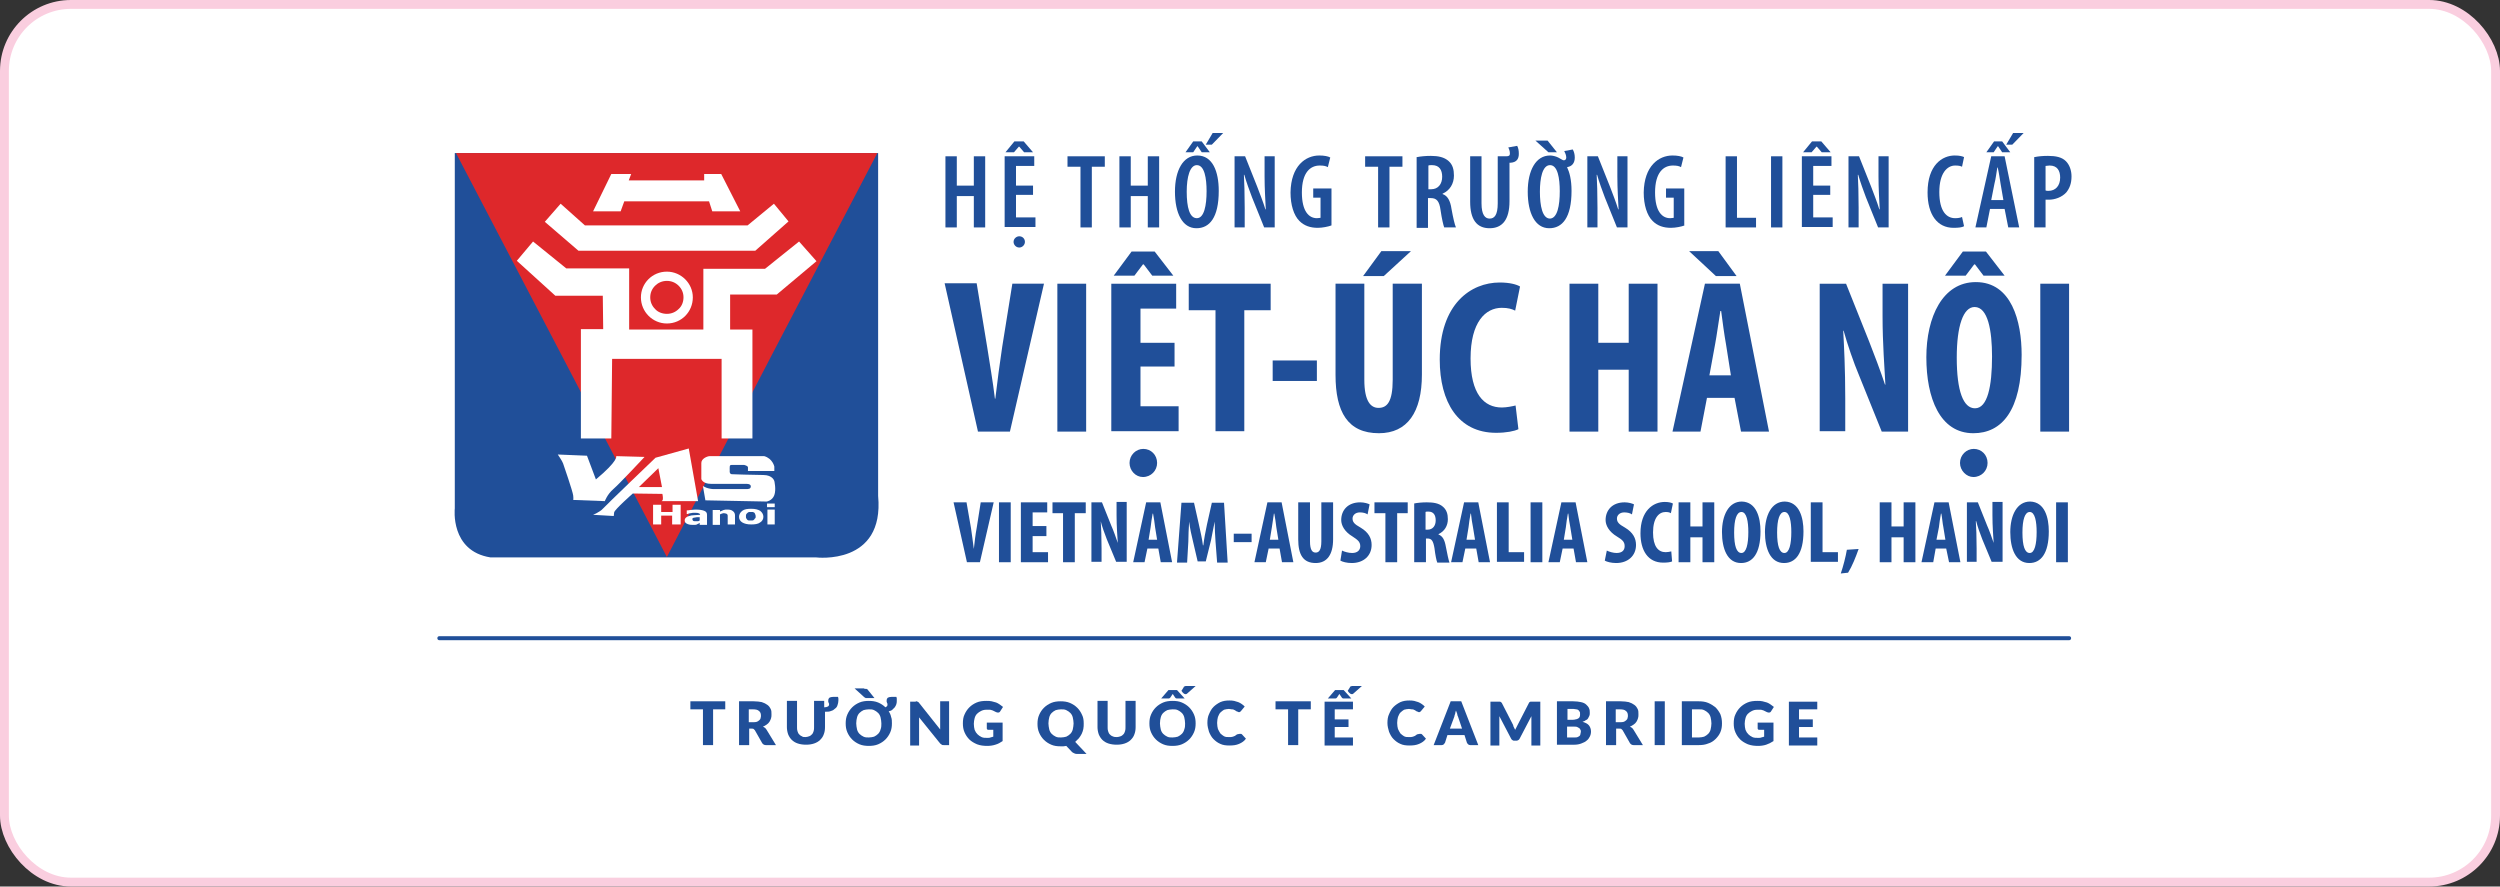 <svg width="282" height="100" viewBox="0 0 282 100" fill="none" xmlns="http://www.w3.org/2000/svg">
<rect x="0" y="0" width="282" height="100" fill="#333333" stroke="none"/>
<rect x="0.5" y="0.5" width="281" height="99" rx="7.5" fill="white" stroke="#FACEDF"/>
<g clip-path="url(#clip0_2853_3218)">
<path d="M110.305 48.64L106.554 31.956H110.168L111.357 39.165C111.632 40.978 111.998 43.018 112.226 44.968H112.272C112.501 42.973 112.775 40.978 113.05 39.119L114.193 32.001H117.761L113.919 48.685H110.305V48.64Z" fill="#204F99"/>
<path d="M122.518 32.002V48.685H119.27V32.002H122.518Z" fill="#204F99"/>
<path d="M132.489 41.341H128.647V45.829H132.947V48.64H125.354V32.002H132.672V34.812H128.647V38.666H132.489V41.341ZM130.248 28.375L132.352 31.095H129.974L129.013 29.825H128.922L127.961 31.095H125.628L127.641 28.375H130.248ZM127.412 52.222C127.412 51.315 128.144 50.635 128.967 50.635C129.836 50.635 130.522 51.315 130.522 52.222C130.522 53.083 129.836 53.808 128.922 53.808C128.098 53.808 127.412 53.083 127.412 52.222Z" fill="#204F99"/>
<path d="M137.063 34.994H134.09V32.002H143.33V34.994H140.357V48.64H137.109V34.994H137.063Z" fill="#204F99"/>
<path d="M148.544 40.661V42.973H143.558V40.661H148.544Z" fill="#204F99"/>
<path d="M153.896 32.001V42.837C153.896 45.285 154.627 46.01 155.497 46.01C156.457 46.01 157.097 45.33 157.097 42.837V32.001H160.391V42.248C160.391 46.509 158.744 48.867 155.542 48.867C152.02 48.867 150.648 46.464 150.648 42.293V32.001H153.896ZM159.156 28.329L156.091 31.14H153.758L155.817 28.329H159.156Z" fill="#204F99"/>
<path d="M171.277 48.413C170.82 48.64 169.905 48.821 168.761 48.821C164.462 48.821 162.403 45.331 162.403 40.57C162.403 34.268 165.925 31.866 169.173 31.866C170.316 31.866 171.094 32.092 171.46 32.319L170.911 35.039C170.545 34.858 170.133 34.722 169.402 34.722C167.572 34.722 165.88 36.309 165.88 40.434C165.88 44.424 167.389 45.965 169.402 45.965C169.95 45.965 170.591 45.829 170.957 45.739L171.277 48.413Z" fill="#204F99"/>
<path d="M180.288 32.002V38.666H183.718V32.002H186.966V48.685H183.718V41.703H180.288V48.685H177.04V32.002H180.288Z" fill="#204F99"/>
<path d="M192.546 44.877L191.814 48.685H188.658L192.317 32.001H196.251L199.544 48.685H196.388L195.656 44.877H192.546ZM193.827 28.329L195.885 31.14H193.552L190.534 28.329H193.827ZM195.245 42.338L194.696 38.847C194.513 37.85 194.284 36.172 194.147 35.084H194.056C193.873 36.172 193.644 37.895 193.461 38.847L192.821 42.338H195.245Z" fill="#204F99"/>
<path d="M205.262 48.64V32.002H208.235L210.842 38.53C211.345 39.799 212.169 41.976 212.626 43.381H212.672C212.58 41.613 212.352 38.711 212.352 35.674V32.002H215.233V48.685H212.26L209.699 42.338C209.104 40.933 208.372 38.802 207.961 37.306H207.915C208.006 38.983 208.144 41.568 208.144 44.922V48.64H205.262Z" fill="#204F99"/>
<path d="M228.041 40.026C228.041 46.328 225.799 48.867 222.597 48.867C218.801 48.867 217.292 44.877 217.292 40.298C217.292 35.764 219.121 31.82 222.872 31.82C226.897 31.82 228.041 36.218 228.041 40.026ZM224.015 28.375L226.119 31.095H223.741L222.78 29.825H222.689L221.728 31.095H219.396L221.408 28.375H224.015ZM220.722 40.343C220.722 44.106 221.454 46.056 222.78 46.056C224.198 46.056 224.702 43.562 224.702 40.207C224.702 37.306 224.244 34.631 222.735 34.631C221.454 34.631 220.722 36.762 220.722 40.343ZM221.088 52.222C221.088 51.315 221.82 50.635 222.643 50.635C223.512 50.635 224.198 51.315 224.198 52.222C224.198 53.083 223.512 53.808 222.597 53.808C221.82 53.808 221.088 53.083 221.088 52.222Z" fill="#204F99"/>
<path d="M233.392 32.002V48.685H230.145V32.002H233.392Z" fill="#204F99"/>
<path d="M109.07 63.419L107.561 56.664H109.024L109.528 59.566C109.619 60.291 109.756 61.107 109.848 61.923C109.939 61.107 110.031 60.291 110.168 59.566L110.625 56.664H112.089L110.534 63.419H109.07Z" fill="#204F99"/>
<path d="M114.01 56.664V63.419H112.684V56.664H114.01Z" fill="#204F99"/>
<path d="M118.035 60.473H116.48V62.286H118.218V63.419H115.154V56.664H118.127V57.798H116.48V59.339H118.035V60.473Z" fill="#204F99"/>
<path d="M119.911 57.888H118.721V56.664H122.472V57.888H121.237V63.419H119.911V57.888Z" fill="#204F99"/>
<path d="M123.112 63.42V56.664H124.302L125.354 59.294C125.582 59.793 125.903 60.7 126.086 61.243C126.04 60.518 125.948 59.385 125.948 58.115V56.619H127.092V63.374H125.903L124.851 60.836C124.622 60.246 124.302 59.385 124.164 58.795C124.21 59.475 124.256 60.518 124.256 61.878V63.374H123.112V63.42Z" fill="#204F99"/>
<path d="M129.425 61.878L129.104 63.419H127.824L129.287 56.664H130.888L132.215 63.419H130.934L130.66 61.878H129.425ZM130.522 60.881L130.294 59.475C130.248 59.067 130.156 58.387 130.065 57.934H130.019C129.928 58.387 129.836 59.067 129.791 59.475L129.562 60.881H130.522Z" fill="#204F99"/>
<path d="M137.109 61.062C137.063 60.427 137.018 59.566 137.018 58.84C136.88 59.566 136.697 60.382 136.606 60.926L136.011 63.329H135.096L134.548 60.971C134.41 60.427 134.227 59.611 134.136 58.84C134.09 59.566 134.044 60.427 134.044 61.107L133.907 63.465H132.764L133.267 56.71H134.685L135.234 59.158C135.417 60.019 135.6 60.745 135.691 61.515H135.737C135.828 60.745 135.965 60.019 136.148 59.158L136.697 56.71H138.07L138.481 63.465H137.292L137.109 61.062Z" fill="#204F99"/>
<path d="M141.18 60.201V61.153H139.167V60.201H141.18Z" fill="#204F99"/>
<path d="M143.101 61.878L142.781 63.419H141.5L142.964 56.664H144.565L145.891 63.419H144.61L144.336 61.878H143.101ZM144.199 60.881L143.97 59.475C143.924 59.067 143.833 58.387 143.741 57.934H143.696C143.65 58.387 143.513 59.067 143.467 59.475L143.238 60.881H144.199Z" fill="#204F99"/>
<path d="M147.767 56.664V61.062C147.767 62.059 148.041 62.331 148.407 62.331C148.773 62.331 149.047 62.059 149.047 61.062V56.664H150.374V60.835C150.374 62.558 149.688 63.51 148.407 63.51C146.989 63.51 146.44 62.558 146.44 60.835V56.664H147.767Z" fill="#204F99"/>
<path d="M151.38 62.105C151.654 62.241 152.112 62.377 152.523 62.377C153.118 62.377 153.438 62.059 153.438 61.606C153.438 61.107 153.118 60.881 152.569 60.518C151.654 59.974 151.289 59.248 151.289 58.659C151.289 57.571 152.02 56.664 153.438 56.664C153.896 56.664 154.307 56.8 154.49 56.891L154.262 58.024C154.079 57.888 153.758 57.798 153.393 57.798C152.844 57.798 152.569 58.16 152.569 58.478C152.569 58.886 152.752 59.112 153.484 59.52C154.399 60.065 154.719 60.745 154.719 61.47C154.719 62.694 153.804 63.51 152.478 63.51C151.929 63.51 151.426 63.374 151.197 63.238L151.38 62.105Z" fill="#204F99"/>
<path d="M156.228 57.888H155.039V56.664H158.79V57.888H157.601V63.419H156.274V57.888H156.228Z" fill="#204F99"/>
<path d="M159.476 56.8C159.888 56.71 160.436 56.664 160.94 56.664C161.671 56.664 162.312 56.755 162.769 57.163C163.181 57.526 163.318 57.979 163.318 58.569C163.318 59.294 162.952 59.929 162.266 60.246V60.291C162.724 60.473 162.952 60.881 163.089 61.651C163.227 62.377 163.41 63.238 163.501 63.465H162.129C162.037 63.283 161.9 62.603 161.809 61.833C161.671 61.017 161.489 60.745 161.031 60.745H160.848V63.419H159.522V56.8H159.476ZM160.802 59.747H161.031C161.626 59.747 161.946 59.294 161.946 58.705C161.946 58.115 161.717 57.707 161.123 57.707C160.985 57.707 160.848 57.707 160.802 57.752V59.747Z" fill="#204F99"/>
<path d="M165.285 61.878L164.965 63.419H163.684L165.148 56.664H166.749L168.075 63.419H166.794L166.52 61.878H165.285ZM166.383 60.881L166.154 59.475C166.063 59.067 165.971 58.387 165.925 57.934H165.88C165.788 58.387 165.697 59.067 165.651 59.475L165.422 60.881H166.383Z" fill="#204F99"/>
<path d="M168.853 56.664H170.179V62.286H171.917V63.374H168.853V56.664Z" fill="#204F99"/>
<path d="M173.976 56.664V63.419H172.649V56.664H173.976Z" fill="#204F99"/>
<path d="M176.263 61.878L175.942 63.419H174.662L176.125 56.664H177.726L179.053 63.419H177.772L177.498 61.878H176.263ZM177.36 60.881L177.132 59.475C177.04 59.067 176.949 58.387 176.903 57.934H176.857C176.766 58.387 176.674 59.067 176.629 59.475L176.4 60.881H177.36Z" fill="#204F99"/>
<path d="M181.248 62.105C181.523 62.241 181.98 62.377 182.346 62.377C182.986 62.377 183.261 62.059 183.261 61.606C183.261 61.107 182.986 60.881 182.392 60.518C181.477 59.974 181.111 59.248 181.111 58.659C181.111 57.571 181.843 56.664 183.261 56.664C183.718 56.664 184.13 56.8 184.313 56.891L184.084 58.024C183.901 57.888 183.581 57.798 183.215 57.798C182.666 57.798 182.392 58.16 182.392 58.478C182.392 58.886 182.575 59.112 183.307 59.52C184.221 60.065 184.542 60.745 184.542 61.47C184.542 62.694 183.627 63.51 182.3 63.51C181.752 63.51 181.248 63.374 181.02 63.238L181.248 62.105Z" fill="#204F99"/>
<path d="M188.613 63.329C188.43 63.42 188.064 63.465 187.606 63.465C185.868 63.465 185.045 62.06 185.045 60.155C185.045 57.617 186.463 56.619 187.789 56.619C188.247 56.619 188.567 56.71 188.704 56.8L188.475 57.889C188.338 57.798 188.155 57.753 187.881 57.753C187.149 57.753 186.463 58.387 186.463 60.065C186.463 61.651 187.057 62.286 187.881 62.286C188.109 62.286 188.338 62.241 188.521 62.196L188.613 63.329Z" fill="#204F99"/>
<path d="M190.671 56.664V59.385H192.043V56.664H193.369V63.419H192.043V60.609H190.671V63.419H189.344V56.664H190.671Z" fill="#204F99"/>
<path d="M198.584 59.929C198.584 62.468 197.669 63.51 196.388 63.51C194.833 63.51 194.239 61.878 194.239 60.019C194.239 58.16 194.971 56.574 196.48 56.574C198.127 56.619 198.584 58.387 198.584 59.929ZM195.611 60.065C195.611 61.606 195.885 62.377 196.434 62.377C196.983 62.377 197.212 61.379 197.212 60.019C197.212 58.841 197.029 57.752 196.434 57.752C195.885 57.752 195.611 58.614 195.611 60.065Z" fill="#204F99"/>
<path d="M203.432 59.929C203.432 62.468 202.518 63.51 201.237 63.51C199.682 63.51 199.087 61.878 199.087 60.019C199.087 58.16 199.819 56.574 201.328 56.574C202.975 56.619 203.432 58.387 203.432 59.929ZM200.459 60.065C200.459 61.606 200.734 62.377 201.283 62.377C201.831 62.377 202.06 61.379 202.06 60.019C202.06 58.841 201.877 57.752 201.283 57.752C200.734 57.752 200.459 58.614 200.459 60.065Z" fill="#204F99"/>
<path d="M204.256 56.664H205.582V62.286H207.32V63.374H204.256V56.664Z" fill="#204F99"/>
<path d="M207.641 64.689C207.915 63.873 208.189 62.83 208.327 62.014L209.653 61.924C209.333 62.83 208.921 63.873 208.464 64.599L207.641 64.689Z" fill="#204F99"/>
<path d="M213.358 56.664V59.385H214.73V56.664H216.057V63.419H214.73V60.609H213.358V63.419H212.032V56.664H213.358Z" fill="#204F99"/>
<path d="M218.344 61.878L218.069 63.419H216.743L218.206 56.664H219.807L221.134 63.419H219.853L219.533 61.878H218.344ZM219.441 60.881L219.213 59.475C219.121 59.067 219.076 58.387 218.984 57.934H218.938C218.847 58.387 218.755 59.067 218.71 59.475L218.435 60.881H219.441Z" fill="#204F99"/>
<path d="M221.866 63.42V56.664H223.101L224.153 59.294C224.381 59.793 224.702 60.7 224.885 61.243C224.839 60.518 224.747 59.385 224.747 58.115V56.619H225.891V63.374H224.656L223.604 60.836C223.375 60.246 223.055 59.385 222.918 58.795H222.872C222.918 59.475 222.963 60.518 222.963 61.878V63.374H221.866V63.42Z" fill="#204F99"/>
<path d="M231.105 59.929C231.105 62.468 230.191 63.51 228.91 63.51C227.355 63.51 226.76 61.878 226.76 60.019C226.76 58.16 227.492 56.574 229.001 56.574C230.648 56.619 231.105 58.387 231.105 59.929ZM228.132 60.065C228.132 61.606 228.407 62.377 228.956 62.377C229.504 62.377 229.733 61.379 229.733 60.019C229.733 58.841 229.55 57.752 228.956 57.752C228.407 57.752 228.132 58.614 228.132 60.065Z" fill="#204F99"/>
<path d="M233.255 56.664V63.419H231.929V56.664H233.255Z" fill="#204F99"/>
<path d="M100.654 15.635H75.222H49.745H49.608V58.569C49.608 58.569 49.013 63.692 53.907 64.463H93.29C93.29 64.463 101.569 65.46 100.791 57.027V15.635H100.654Z" fill="white"/>
<path d="M51.3 17.267V57.345C51.3 57.345 50.751 62.15 55.325 62.876H92.055C92.055 62.876 99.785 63.828 99.053 55.939V17.267H51.3Z" fill="#204F99"/>
<path d="M75.222 17.267H98.962L87.069 40.026L75.222 62.83L63.33 40.026L51.437 17.267H75.222Z" fill="#DE282B"/>
<path d="M68.956 19.625H71.197L70.923 20.35H79.43V19.625H81.352L83.501 23.841H80.345L79.979 22.707H70.42L70.008 23.841H66.898L68.956 19.625Z" fill="white"/>
<path d="M63.239 22.979L65.983 25.427H84.325L87.298 22.979L88.945 24.974L85.194 28.284H65.251L61.455 25.019L63.239 22.979Z" fill="white"/>
<path d="M60.128 27.241L63.879 30.279H70.969V37.17H79.339V30.324H86.291L90.134 27.241L92.1 29.462L87.618 33.225H82.358V37.17H84.874V49.456H81.397V40.479H69.047L68.956 49.456H65.525V37.124H68.041L67.995 33.361H62.644L58.298 29.417L60.128 27.241Z" fill="white"/>
<path d="M62.918 51.269C62.918 51.269 63.421 51.995 63.513 52.267C63.604 52.539 64.611 55.44 64.656 55.894C64.702 56.302 64.656 56.392 64.656 56.392L68.224 56.528C68.224 56.528 68.499 55.758 69.185 55.168C69.871 54.579 72.707 51.541 72.707 51.541L69.505 51.451C69.505 51.451 69.825 51.904 67.218 54.08L66.212 51.405L62.918 51.269Z" fill="white"/>
<path d="M74.628 56.529H78.744L77.692 50.589L73.942 51.632C73.942 51.632 68.361 56.982 67.995 57.39C67.675 57.753 66.898 58.07 66.898 58.07L69.23 58.206C69.23 58.206 69.23 58.206 69.276 57.798C69.322 57.48 71.38 55.667 71.38 55.667L74.719 55.712C74.719 55.712 74.811 56.166 74.765 56.347C74.765 56.438 74.628 56.529 74.628 56.529ZM72.066 54.942L74.262 52.811L74.673 54.942H72.066Z" fill="white"/>
<path d="M79.293 54.851L79.568 56.438L86.474 56.574C86.474 56.574 87.115 56.483 87.344 55.848C87.572 55.214 87.344 54.262 87.344 54.262C87.344 54.262 87.16 53.581 86.109 53.581C85.102 53.581 82.541 53.491 82.541 53.491C82.541 53.491 82.266 53.491 82.312 53.083C82.312 52.675 82.266 52.448 82.495 52.448C82.724 52.448 83.959 52.448 83.959 52.448C83.959 52.448 84.37 52.539 84.37 52.72C84.37 52.901 84.37 53.128 84.37 53.128H87.344V52.629C87.344 52.629 87.16 51.723 86.2 51.451H83.638C83.638 51.451 80.345 51.451 80.071 51.451C79.796 51.451 79.11 51.723 79.11 52.221C79.11 52.72 79.11 54.035 79.11 54.035C79.11 54.035 79.248 54.579 80.208 54.579C81.168 54.579 84.096 54.579 84.096 54.579C84.096 54.579 84.691 54.534 84.691 54.851C84.691 55.168 84.416 55.168 84.142 55.168C83.867 55.168 80.711 55.168 80.437 55.168C80.162 55.168 79.659 55.032 79.522 54.942C79.339 54.851 79.248 54.806 79.248 54.806L79.293 54.851Z" fill="white"/>
<path d="M75.222 31.684C75.726 31.684 76.183 31.866 76.549 32.228C76.915 32.591 77.098 33.044 77.098 33.543C77.098 34.042 76.915 34.54 76.549 34.858C76.183 35.22 75.726 35.402 75.222 35.402C74.719 35.402 74.216 35.22 73.896 34.858C73.53 34.495 73.347 34.042 73.347 33.543C73.347 33.044 73.53 32.591 73.896 32.228C74.216 31.911 74.674 31.684 75.222 31.684ZM75.222 30.641C73.576 30.641 72.295 31.956 72.295 33.543C72.295 35.175 73.621 36.49 75.222 36.49C76.869 36.49 78.15 35.175 78.15 33.543C78.15 31.956 76.823 30.641 75.222 30.641Z" fill="white"/>
<path d="M76.732 59.158H75.817V58.161H74.582V59.158H73.667V56.937H74.582V57.753H75.863V56.937H76.778V59.158H76.732Z" fill="white"/>
<path d="M78.927 58.977C78.882 59.022 78.836 59.022 78.79 59.067C78.744 59.067 78.699 59.113 78.607 59.158C78.516 59.203 78.47 59.203 78.379 59.203C78.287 59.203 78.195 59.203 78.058 59.203C77.83 59.203 77.647 59.158 77.464 59.067C77.281 58.977 77.235 58.841 77.235 58.705C77.235 58.569 77.281 58.478 77.372 58.387C77.464 58.297 77.555 58.251 77.738 58.206C77.875 58.16 78.058 58.115 78.287 58.115C78.516 58.115 78.744 58.07 78.973 58.07C78.973 57.979 78.927 57.934 78.79 57.889C78.699 57.843 78.516 57.843 78.287 57.843C78.195 57.843 78.058 57.843 77.921 57.889C77.784 57.889 77.647 57.934 77.555 57.979H77.464V57.571C77.555 57.571 77.692 57.571 77.875 57.526C78.058 57.526 78.241 57.48 78.424 57.48C78.882 57.48 79.202 57.526 79.43 57.617C79.659 57.707 79.751 57.843 79.751 58.07V59.203H78.927V58.977ZM78.927 58.705V58.342C78.79 58.342 78.653 58.342 78.607 58.342C78.516 58.342 78.424 58.387 78.333 58.387C78.241 58.387 78.195 58.432 78.15 58.432C78.104 58.478 78.104 58.523 78.104 58.569C78.104 58.659 78.15 58.705 78.195 58.75C78.241 58.795 78.379 58.795 78.516 58.795C78.607 58.795 78.653 58.795 78.744 58.795C78.79 58.795 78.836 58.75 78.927 58.705Z" fill="white"/>
<path d="M82.907 59.158H82.084V58.342C82.084 58.297 82.084 58.206 82.084 58.16C82.084 58.07 82.038 58.025 82.038 58.025C81.992 57.979 81.946 57.934 81.9 57.934C81.855 57.934 81.763 57.889 81.672 57.889C81.58 57.889 81.535 57.889 81.443 57.934C81.397 57.934 81.306 57.979 81.214 58.025V59.203H80.391V57.526H81.214V57.707C81.352 57.662 81.489 57.571 81.626 57.526C81.763 57.48 81.9 57.48 82.038 57.48C82.312 57.48 82.541 57.526 82.678 57.662C82.815 57.752 82.907 57.934 82.907 58.115V59.158Z" fill="white"/>
<path d="M86.109 58.297C86.109 58.569 85.971 58.795 85.743 58.931C85.514 59.113 85.148 59.158 84.736 59.158C84.279 59.158 83.959 59.067 83.73 58.931C83.501 58.795 83.364 58.569 83.364 58.297C83.364 58.025 83.501 57.798 83.73 57.617C83.959 57.435 84.325 57.39 84.736 57.39C85.194 57.39 85.514 57.481 85.743 57.617C85.971 57.798 86.109 58.025 86.109 58.297ZM85.24 58.297C85.24 58.206 85.24 58.115 85.194 58.025C85.148 57.934 85.148 57.889 85.102 57.843C85.056 57.798 85.011 57.798 84.919 57.753C84.874 57.753 84.782 57.753 84.691 57.753C84.599 57.753 84.553 57.753 84.508 57.753C84.462 57.753 84.37 57.798 84.325 57.843C84.279 57.889 84.233 57.934 84.188 57.979C84.142 58.07 84.142 58.115 84.142 58.251C84.142 58.342 84.142 58.433 84.188 58.478C84.233 58.523 84.233 58.569 84.279 58.614C84.325 58.659 84.37 58.705 84.462 58.705C84.508 58.705 84.599 58.705 84.691 58.705C84.736 58.705 84.828 58.705 84.874 58.705C84.965 58.705 85.011 58.659 85.056 58.614C85.102 58.569 85.148 58.523 85.148 58.478C85.194 58.478 85.24 58.433 85.24 58.297Z" fill="white"/>
<path d="M87.389 57.209H86.52V56.8H87.389V57.209ZM87.389 59.158H86.566V57.481H87.389V59.158Z" fill="white"/>
<path d="M81.809 79.106V80.013H80.437V84.048H79.293V80.013H77.875V79.106H81.809Z" fill="#204F99"/>
<path d="M84.508 82.234V84.048H83.364V79.106H85.011C85.377 79.106 85.697 79.151 85.926 79.197C86.2 79.288 86.383 79.378 86.566 79.514C86.749 79.65 86.841 79.786 86.932 79.968C87.023 80.149 87.023 80.33 87.023 80.557C87.023 80.738 87.023 80.874 86.978 81.01C86.932 81.146 86.886 81.282 86.795 81.418C86.703 81.554 86.612 81.645 86.475 81.736C86.337 81.826 86.2 81.917 86.063 81.962C86.154 82.008 86.2 82.053 86.292 82.098C86.337 82.144 86.429 82.234 86.475 82.325L87.527 84.048H86.383C86.2 84.048 86.063 83.957 85.972 83.821L85.148 82.371C85.102 82.325 85.057 82.28 85.011 82.234C84.965 82.189 84.874 82.189 84.782 82.189H84.508V82.234ZM84.508 81.464H84.965C85.102 81.464 85.24 81.464 85.377 81.418C85.468 81.373 85.56 81.328 85.651 81.237C85.743 81.146 85.788 81.101 85.788 81.01C85.834 80.92 85.834 80.829 85.834 80.693C85.834 80.466 85.743 80.285 85.606 80.194C85.468 80.058 85.24 80.013 84.919 80.013H84.462V81.464H84.508Z" fill="#204F99"/>
<path d="M90.866 83.141C91.003 83.141 91.14 83.096 91.277 83.05C91.415 83.005 91.506 82.914 91.597 82.824C91.689 82.733 91.735 82.597 91.781 82.461C91.826 82.325 91.826 82.189 91.826 82.008V79.061H92.97V79.786C93.153 79.786 93.29 79.741 93.381 79.695C93.473 79.65 93.519 79.559 93.519 79.469C93.519 79.424 93.519 79.378 93.519 79.378C93.519 79.333 93.473 79.333 93.473 79.287C93.473 79.242 93.427 79.197 93.427 79.151C93.427 79.106 93.427 79.061 93.427 79.016C93.427 78.879 93.473 78.789 93.564 78.698C93.656 78.653 93.793 78.607 93.976 78.607H94.525C94.525 78.653 94.571 78.698 94.571 78.789C94.571 78.879 94.571 78.925 94.571 79.016C94.571 79.197 94.525 79.378 94.479 79.514C94.433 79.695 94.342 79.832 94.205 79.922C94.067 80.058 93.93 80.149 93.747 80.194C93.564 80.285 93.336 80.285 93.061 80.285V82.008C93.061 82.325 93.015 82.597 92.924 82.824C92.832 83.096 92.695 83.277 92.512 83.459C92.329 83.64 92.101 83.776 91.826 83.867C91.552 83.957 91.277 84.002 90.911 84.002C90.591 84.002 90.271 83.957 89.997 83.867C89.722 83.776 89.493 83.64 89.311 83.459C89.127 83.277 88.99 83.05 88.899 82.824C88.807 82.552 88.762 82.28 88.762 82.008V79.061H89.905V82.008C89.905 82.189 89.905 82.325 89.951 82.461C89.997 82.597 90.042 82.733 90.134 82.824C90.225 82.914 90.317 83.005 90.454 83.05C90.546 83.141 90.683 83.141 90.866 83.141Z" fill="#204F99"/>
<path d="M100.608 81.6C100.608 81.962 100.563 82.28 100.425 82.597C100.288 82.914 100.105 83.186 99.876 83.413C99.648 83.64 99.373 83.821 99.053 83.957C98.733 84.093 98.367 84.138 98.001 84.138C97.635 84.138 97.269 84.093 96.949 83.957C96.629 83.821 96.355 83.64 96.126 83.413C95.897 83.186 95.714 82.914 95.577 82.597C95.44 82.28 95.394 81.962 95.394 81.6C95.394 81.237 95.44 80.919 95.577 80.602C95.714 80.285 95.897 80.013 96.126 79.786C96.355 79.559 96.629 79.378 96.949 79.242C97.269 79.106 97.635 79.061 98.001 79.061C98.367 79.061 98.733 79.106 99.053 79.242C99.373 79.378 99.648 79.559 99.876 79.786C99.968 79.741 100.014 79.695 100.059 79.65C100.105 79.605 100.105 79.559 100.105 79.469C100.105 79.423 100.105 79.378 100.105 79.378C100.105 79.333 100.059 79.333 100.059 79.287C100.059 79.242 100.014 79.197 100.014 79.151C100.014 79.106 100.014 79.061 100.014 79.015C100.014 78.879 100.059 78.789 100.151 78.698C100.242 78.653 100.38 78.607 100.563 78.607H101.111C101.111 78.653 101.157 78.698 101.157 78.789C101.157 78.879 101.157 78.925 101.157 79.015C101.157 79.151 101.157 79.287 101.111 79.423C101.066 79.559 101.02 79.65 100.928 79.786C100.837 79.877 100.746 79.968 100.654 80.058C100.563 80.149 100.425 80.194 100.242 80.24C100.38 80.421 100.471 80.647 100.517 80.874C100.608 81.101 100.608 81.328 100.608 81.6ZM97.498 77.701C97.544 77.701 97.59 77.701 97.635 77.701C97.681 77.701 97.727 77.701 97.727 77.701C97.772 77.701 97.772 77.746 97.818 77.746C97.864 77.746 97.864 77.791 97.91 77.837L98.641 78.743H97.864C97.818 78.743 97.772 78.743 97.772 78.743C97.727 78.743 97.727 78.743 97.681 78.743C97.635 78.743 97.635 78.743 97.59 78.698C97.544 78.698 97.544 78.653 97.498 78.653L96.4 77.655H97.498V77.701ZM99.419 81.6C99.419 81.373 99.373 81.146 99.328 80.919C99.282 80.738 99.19 80.557 99.053 80.421C98.916 80.285 98.779 80.194 98.596 80.103C98.413 80.013 98.23 80.013 98.001 80.013C97.772 80.013 97.59 80.058 97.406 80.103C97.224 80.194 97.086 80.285 96.949 80.421C96.812 80.557 96.72 80.738 96.675 80.919C96.629 81.101 96.583 81.328 96.583 81.6C96.583 81.826 96.629 82.053 96.675 82.28C96.72 82.461 96.812 82.642 96.949 82.778C97.086 82.914 97.224 83.005 97.406 83.096C97.59 83.186 97.772 83.186 98.001 83.186C98.23 83.186 98.413 83.141 98.596 83.096C98.779 83.005 98.916 82.914 99.053 82.778C99.19 82.642 99.282 82.461 99.328 82.28C99.419 82.053 99.419 81.826 99.419 81.6Z" fill="#204F99"/>
<path d="M103.398 79.106C103.444 79.106 103.444 79.106 103.49 79.151C103.536 79.151 103.536 79.197 103.581 79.197C103.627 79.197 103.627 79.242 103.673 79.288L106.051 82.28C106.051 82.189 106.051 82.098 106.051 82.008C106.051 81.917 106.051 81.826 106.051 81.736V79.106H107.058V84.048H106.463C106.372 84.048 106.28 84.048 106.234 84.003C106.189 83.957 106.097 83.912 106.051 83.867L103.673 80.92C103.673 81.01 103.673 81.101 103.673 81.192C103.673 81.282 103.673 81.373 103.673 81.418V84.093H102.667V79.151H103.261C103.307 79.106 103.353 79.106 103.398 79.106Z" fill="#204F99"/>
<path d="M112.272 84.002C111.998 84.093 111.677 84.138 111.357 84.138C110.946 84.138 110.58 84.093 110.214 83.957C109.894 83.821 109.573 83.64 109.345 83.413C109.116 83.186 108.933 82.914 108.796 82.597C108.659 82.28 108.613 81.962 108.613 81.6C108.613 81.237 108.659 80.874 108.796 80.602C108.933 80.285 109.116 80.013 109.345 79.786C109.573 79.559 109.848 79.378 110.168 79.242C110.488 79.106 110.854 79.061 111.266 79.061C111.494 79.061 111.677 79.061 111.86 79.106C112.043 79.151 112.226 79.197 112.363 79.242C112.501 79.287 112.638 79.378 112.775 79.469C112.912 79.559 113.004 79.65 113.141 79.741L112.821 80.24C112.775 80.33 112.684 80.376 112.638 80.376C112.546 80.376 112.455 80.376 112.363 80.33C112.272 80.285 112.181 80.24 112.089 80.194C111.998 80.149 111.906 80.103 111.86 80.103C111.769 80.058 111.677 80.058 111.586 80.058C111.494 80.058 111.403 80.058 111.266 80.058C111.037 80.058 110.854 80.103 110.671 80.194C110.488 80.285 110.351 80.376 110.214 80.512C110.076 80.648 109.985 80.829 109.939 81.01C109.894 81.192 109.848 81.418 109.848 81.645C109.848 81.917 109.894 82.144 109.939 82.325C110.031 82.552 110.122 82.688 110.259 82.824C110.397 82.96 110.534 83.05 110.717 83.141C110.9 83.232 111.129 83.232 111.357 83.232C111.494 83.232 111.632 83.232 111.723 83.186C111.815 83.141 111.952 83.141 112.043 83.096V82.325H111.54C111.449 82.325 111.403 82.325 111.357 82.28C111.311 82.234 111.311 82.189 111.311 82.144V81.509H113.095V83.594C112.821 83.776 112.592 83.912 112.272 84.002Z" fill="#204F99"/>
<path d="M122.243 81.6C122.243 81.826 122.243 82.008 122.198 82.234C122.152 82.416 122.106 82.597 122.015 82.778C121.923 82.96 121.832 83.096 121.695 83.277C121.557 83.413 121.42 83.549 121.283 83.685L122.564 85.045H121.603C121.466 85.045 121.329 85.045 121.237 85C121.146 84.955 121.008 84.909 120.917 84.819L120.277 84.139C120.185 84.139 120.094 84.184 119.956 84.184C119.865 84.184 119.728 84.184 119.636 84.184C119.225 84.184 118.904 84.139 118.584 84.003C118.264 83.867 117.99 83.685 117.761 83.459C117.532 83.232 117.349 82.96 117.212 82.642C117.075 82.325 117.029 82.008 117.029 81.645C117.029 81.282 117.075 80.965 117.212 80.648C117.349 80.33 117.532 80.058 117.761 79.832C117.99 79.605 118.264 79.424 118.584 79.288C118.904 79.151 119.27 79.106 119.636 79.106C120.002 79.106 120.368 79.151 120.688 79.288C121.008 79.424 121.283 79.605 121.512 79.832C121.74 80.058 121.923 80.33 122.06 80.648C122.198 80.92 122.243 81.237 122.243 81.6ZM121.1 81.6C121.1 81.373 121.054 81.146 121.008 80.92C120.963 80.738 120.871 80.557 120.734 80.421C120.597 80.285 120.46 80.194 120.277 80.104C120.094 80.013 119.911 80.013 119.682 80.013C119.453 80.013 119.27 80.058 119.087 80.104C118.904 80.194 118.767 80.285 118.63 80.421C118.493 80.557 118.401 80.738 118.356 80.92C118.31 81.101 118.264 81.328 118.264 81.6C118.264 81.826 118.31 82.053 118.356 82.28C118.401 82.461 118.493 82.642 118.63 82.778C118.767 82.915 118.904 83.005 119.087 83.096C119.27 83.186 119.453 83.186 119.682 83.186C119.911 83.186 120.094 83.141 120.277 83.096C120.46 83.005 120.597 82.915 120.734 82.778C120.871 82.642 120.963 82.461 121.008 82.28C121.054 82.053 121.1 81.826 121.1 81.6Z" fill="#204F99"/>
<path d="M125.994 83.141C126.131 83.141 126.269 83.096 126.406 83.05C126.543 83.005 126.634 82.914 126.726 82.824C126.817 82.733 126.863 82.597 126.909 82.461C126.955 82.325 126.955 82.189 126.955 82.008V79.061H128.098V82.008C128.098 82.325 128.052 82.597 127.961 82.824C127.869 83.096 127.732 83.277 127.549 83.459C127.366 83.64 127.138 83.776 126.863 83.867C126.589 83.957 126.314 84.002 125.948 84.002C125.628 84.002 125.308 83.957 125.034 83.867C124.759 83.776 124.53 83.64 124.347 83.459C124.165 83.277 124.027 83.05 123.936 82.824C123.844 82.552 123.799 82.28 123.799 82.008V79.061H124.942V82.008C124.942 82.189 124.942 82.325 124.988 82.461C125.034 82.597 125.079 82.733 125.171 82.824C125.262 82.914 125.354 83.005 125.491 83.05C125.674 83.141 125.811 83.141 125.994 83.141Z" fill="#204F99"/>
<path d="M134.868 81.6C134.868 81.962 134.822 82.28 134.685 82.597C134.548 82.914 134.365 83.186 134.136 83.413C133.907 83.64 133.633 83.821 133.313 83.957C132.992 84.093 132.626 84.138 132.261 84.138C131.849 84.138 131.529 84.093 131.208 83.957C130.888 83.821 130.614 83.64 130.385 83.413C130.156 83.186 129.973 82.914 129.836 82.597C129.699 82.28 129.653 81.962 129.653 81.6C129.653 81.237 129.699 80.92 129.836 80.602C129.973 80.285 130.156 80.013 130.385 79.786C130.614 79.559 130.888 79.378 131.208 79.242C131.529 79.106 131.895 79.061 132.261 79.061C132.672 79.061 132.992 79.106 133.313 79.242C133.633 79.378 133.907 79.559 134.136 79.786C134.365 80.013 134.548 80.285 134.685 80.602C134.822 80.92 134.868 81.237 134.868 81.6ZM133.678 81.6C133.678 81.373 133.633 81.146 133.587 80.92C133.541 80.738 133.45 80.557 133.313 80.421C133.175 80.285 133.038 80.194 132.855 80.103C132.672 80.013 132.489 80.013 132.261 80.013C132.032 80.013 131.849 80.058 131.666 80.103C131.483 80.194 131.346 80.285 131.208 80.421C131.071 80.557 130.98 80.738 130.934 80.92C130.888 81.101 130.843 81.328 130.843 81.6C130.843 81.826 130.888 82.053 130.934 82.28C130.98 82.461 131.071 82.642 131.208 82.778C131.346 82.914 131.483 83.005 131.666 83.096C131.849 83.186 132.032 83.186 132.261 83.186C132.489 83.186 132.672 83.141 132.855 83.096C133.038 83.005 133.175 82.914 133.313 82.778C133.45 82.642 133.541 82.461 133.587 82.28C133.678 82.053 133.678 81.826 133.678 81.6ZM133.633 78.789H132.855C132.809 78.789 132.764 78.789 132.718 78.789C132.672 78.789 132.581 78.743 132.535 78.653L132.352 78.381C132.352 78.381 132.352 78.335 132.306 78.335C132.306 78.335 132.306 78.29 132.261 78.29L132.215 78.381L132.032 78.653C131.986 78.743 131.895 78.789 131.849 78.789C131.803 78.789 131.757 78.789 131.712 78.789H130.98L131.803 77.837H132.764L133.633 78.789ZM134.868 77.383L133.999 78.154C133.861 78.29 133.77 78.335 133.678 78.29C133.587 78.29 133.496 78.199 133.404 78.109L133.267 77.927L133.496 77.565C133.496 77.519 133.541 77.519 133.541 77.474C133.541 77.429 133.587 77.429 133.633 77.429C133.678 77.429 133.678 77.383 133.724 77.383C133.77 77.383 133.816 77.383 133.861 77.383H134.868Z" fill="#204F99"/>
<path d="M139.899 82.778C139.945 82.778 139.945 82.778 139.991 82.778C140.036 82.778 140.036 82.824 140.082 82.824L140.54 83.322C140.357 83.594 140.082 83.776 139.762 83.912C139.442 84.048 139.122 84.093 138.664 84.093C138.298 84.093 137.932 84.048 137.658 83.912C137.338 83.776 137.109 83.594 136.88 83.368C136.652 83.141 136.514 82.869 136.377 82.552C136.286 82.234 136.194 81.917 136.194 81.554C136.194 81.192 136.24 80.829 136.377 80.557C136.514 80.24 136.652 79.968 136.88 79.741C137.109 79.514 137.383 79.333 137.658 79.197C137.978 79.061 138.298 79.015 138.664 79.015C138.847 79.015 139.03 79.015 139.213 79.061C139.396 79.106 139.533 79.151 139.67 79.197C139.808 79.242 139.945 79.333 140.082 79.423C140.219 79.514 140.311 79.605 140.402 79.695L139.991 80.194C139.945 80.24 139.945 80.24 139.899 80.285C139.853 80.33 139.808 80.33 139.762 80.33C139.716 80.33 139.67 80.33 139.625 80.285C139.579 80.285 139.533 80.24 139.488 80.24C139.442 80.194 139.396 80.194 139.35 80.149C139.305 80.103 139.259 80.103 139.167 80.058C139.122 80.013 139.03 80.013 138.939 80.013C138.847 80.013 138.756 79.968 138.618 79.968C138.435 79.968 138.253 80.013 138.07 80.058C137.932 80.149 137.795 80.24 137.658 80.376C137.521 80.511 137.475 80.693 137.383 80.874C137.338 81.055 137.292 81.282 137.292 81.554C137.292 81.826 137.338 82.053 137.383 82.234C137.475 82.416 137.566 82.597 137.658 82.733C137.795 82.869 137.932 82.96 138.07 83.05C138.253 83.141 138.39 83.141 138.573 83.141C138.664 83.141 138.756 83.141 138.847 83.141C138.939 83.141 139.03 83.096 139.076 83.096C139.167 83.05 139.213 83.05 139.305 83.005C139.35 82.96 139.442 82.914 139.488 82.869C139.533 82.869 139.533 82.824 139.579 82.824C139.808 82.778 139.853 82.778 139.899 82.778Z" fill="#204F99"/>
<path d="M147.858 79.106V80.013H146.44V84.048H145.296V80.013H143.879V79.106H147.858Z" fill="#204F99"/>
<path d="M152.615 79.106V80.013H150.557V81.146H152.112V82.008H150.557V83.186H152.615V84.093H149.413V79.151H152.615V79.106ZM152.432 78.789H151.654C151.609 78.789 151.563 78.789 151.517 78.789C151.472 78.789 151.38 78.743 151.334 78.653L151.151 78.381C151.151 78.381 151.151 78.335 151.106 78.335C151.106 78.335 151.106 78.29 151.06 78.29L151.014 78.381L150.831 78.653C150.785 78.743 150.694 78.789 150.648 78.789C150.602 78.789 150.557 78.789 150.511 78.789H149.779L150.602 77.837H151.563L152.432 78.789ZM153.621 77.383L152.752 78.154C152.615 78.29 152.524 78.335 152.432 78.29C152.341 78.29 152.249 78.199 152.158 78.109L152.02 77.927L152.249 77.565C152.249 77.519 152.295 77.519 152.295 77.474C152.295 77.429 152.341 77.429 152.386 77.429C152.432 77.429 152.432 77.383 152.478 77.383C152.524 77.383 152.569 77.383 152.615 77.383H153.621Z" fill="#204F99"/>
<path d="M160.208 82.778C160.254 82.778 160.254 82.778 160.299 82.778C160.345 82.778 160.345 82.824 160.391 82.824L160.848 83.322C160.665 83.594 160.391 83.776 160.071 83.912C159.75 84.048 159.43 84.093 158.973 84.093C158.607 84.093 158.241 84.048 157.967 83.912C157.646 83.776 157.418 83.594 157.189 83.368C156.96 83.141 156.823 82.869 156.686 82.552C156.594 82.234 156.503 81.917 156.503 81.554C156.503 81.192 156.549 80.829 156.686 80.557C156.823 80.24 156.96 79.968 157.189 79.741C157.418 79.514 157.692 79.333 157.967 79.197C158.287 79.061 158.607 79.015 158.973 79.015C159.156 79.015 159.339 79.015 159.522 79.061C159.705 79.106 159.842 79.151 159.979 79.197C160.116 79.242 160.254 79.333 160.391 79.423C160.528 79.514 160.62 79.605 160.711 79.695L160.299 80.194C160.254 80.24 160.254 80.24 160.208 80.285C160.162 80.33 160.116 80.33 160.071 80.33C160.025 80.33 159.979 80.33 159.933 80.285C159.888 80.285 159.842 80.24 159.796 80.24C159.75 80.194 159.705 80.194 159.659 80.149C159.613 80.103 159.568 80.103 159.476 80.058C159.43 80.013 159.339 80.013 159.247 80.013C159.156 80.013 159.064 79.968 158.927 79.968C158.744 79.968 158.561 80.013 158.378 80.058C158.241 80.149 158.104 80.24 157.967 80.376C157.829 80.511 157.784 80.693 157.692 80.874C157.646 81.055 157.601 81.282 157.601 81.554C157.601 81.826 157.646 82.053 157.692 82.234C157.784 82.416 157.875 82.597 157.967 82.733C158.104 82.869 158.241 82.96 158.378 83.05C158.561 83.141 158.698 83.141 158.881 83.141C158.973 83.141 159.064 83.141 159.156 83.141C159.247 83.141 159.339 83.096 159.385 83.096C159.476 83.05 159.522 83.05 159.613 83.005C159.659 82.96 159.75 82.914 159.796 82.869C159.842 82.869 159.842 82.824 159.888 82.824C160.116 82.778 160.162 82.778 160.208 82.778Z" fill="#204F99"/>
<path d="M166.749 84.048H165.834C165.742 84.048 165.651 84.003 165.605 83.957C165.559 83.912 165.514 83.867 165.468 83.776L165.194 82.915H163.272L162.998 83.776C162.952 83.821 162.907 83.912 162.861 83.957C162.815 84.003 162.724 84.048 162.632 84.048H161.717L163.638 79.106H164.828L166.749 84.048ZM163.547 82.189H164.919L164.462 80.829C164.416 80.738 164.37 80.648 164.37 80.512C164.324 80.376 164.279 80.285 164.233 80.149C164.187 80.285 164.142 80.421 164.142 80.512C164.096 80.648 164.05 80.738 164.05 80.829L163.547 82.189Z" fill="#204F99"/>
<path d="M170.774 82.053C170.82 82.144 170.865 82.234 170.911 82.325C170.957 82.234 171.003 82.144 171.048 82.053C171.094 81.962 171.14 81.872 171.186 81.781L172.466 79.287C172.466 79.242 172.512 79.197 172.558 79.197C172.604 79.151 172.604 79.151 172.649 79.151C172.695 79.151 172.695 79.151 172.741 79.151C172.786 79.151 172.832 79.151 172.878 79.151H173.747V84.093H172.741V81.237C172.741 81.101 172.741 80.965 172.741 80.784L171.414 83.322C171.369 83.413 171.323 83.458 171.231 83.504C171.14 83.549 171.094 83.549 171.003 83.549H170.865C170.774 83.549 170.682 83.549 170.637 83.504C170.545 83.458 170.499 83.413 170.454 83.322L169.127 80.784C169.127 80.874 169.127 80.919 169.127 81.01C169.127 81.101 169.127 81.146 169.127 81.237V84.093H168.121V79.151H168.99C169.036 79.151 169.082 79.151 169.127 79.151C169.173 79.151 169.219 79.151 169.219 79.151C169.264 79.151 169.264 79.197 169.31 79.197C169.356 79.242 169.356 79.242 169.402 79.287L170.682 81.781C170.682 81.872 170.728 81.962 170.774 82.053Z" fill="#204F99"/>
<path d="M175.622 84.048V79.106H177.452C177.818 79.106 178.092 79.151 178.321 79.197C178.55 79.242 178.778 79.333 178.916 79.469C179.053 79.605 179.19 79.741 179.236 79.877C179.327 80.058 179.327 80.24 179.327 80.421C179.327 80.512 179.327 80.648 179.282 80.738C179.236 80.829 179.19 80.92 179.144 81.01C179.099 81.101 179.007 81.192 178.87 81.237C178.778 81.328 178.641 81.373 178.504 81.418C178.824 81.509 179.099 81.645 179.236 81.826C179.373 82.008 179.464 82.234 179.464 82.507C179.464 82.733 179.419 82.915 179.327 83.096C179.236 83.277 179.144 83.413 178.961 83.549C178.824 83.685 178.595 83.776 178.367 83.867C178.138 83.957 177.864 84.003 177.589 84.003H175.622V84.048ZM176.766 81.192H177.36C177.498 81.192 177.589 81.192 177.726 81.146C177.818 81.146 177.909 81.101 178.001 81.056C178.092 81.01 178.138 80.965 178.184 80.874C178.23 80.784 178.23 80.693 178.23 80.557C178.23 80.421 178.23 80.33 178.184 80.285C178.138 80.194 178.092 80.149 178.047 80.104C178.001 80.058 177.909 80.013 177.818 80.013C177.726 80.013 177.589 79.968 177.498 79.968H176.812V81.192H176.766ZM176.766 81.962V83.186H177.589C177.726 83.186 177.864 83.186 177.955 83.141C178.047 83.096 178.138 83.05 178.184 83.005C178.23 82.96 178.275 82.869 178.275 82.778C178.275 82.688 178.321 82.642 178.321 82.552C178.321 82.461 178.321 82.371 178.275 82.325C178.23 82.234 178.23 82.189 178.138 82.144C178.092 82.098 178.001 82.053 177.909 82.008C177.818 81.962 177.681 81.962 177.543 81.962H176.766Z" fill="#204F99"/>
<path d="M182.3 82.234V84.048H181.157V79.106H182.804C183.17 79.106 183.49 79.151 183.718 79.197C183.993 79.288 184.176 79.378 184.359 79.514C184.542 79.65 184.633 79.786 184.725 79.968C184.816 80.149 184.816 80.33 184.816 80.557C184.816 80.738 184.816 80.874 184.77 81.01C184.725 81.146 184.679 81.282 184.588 81.418C184.496 81.554 184.405 81.645 184.267 81.736C184.13 81.826 183.993 81.917 183.856 81.962C183.947 82.008 183.993 82.053 184.084 82.098C184.13 82.144 184.222 82.234 184.267 82.325L185.319 84.048H184.267C184.084 84.048 183.947 83.957 183.856 83.821L183.032 82.371C182.987 82.325 182.941 82.28 182.895 82.234C182.849 82.189 182.758 82.189 182.666 82.189H182.3V82.234ZM182.3 81.464H182.758C182.895 81.464 183.032 81.464 183.17 81.418C183.261 81.373 183.353 81.328 183.444 81.237C183.535 81.146 183.581 81.101 183.581 81.01C183.627 80.92 183.627 80.829 183.627 80.693C183.627 80.466 183.535 80.285 183.398 80.194C183.261 80.058 183.032 80.013 182.712 80.013H182.255V81.464H182.3Z" fill="#204F99"/>
<path d="M187.789 84.048H186.646V79.106H187.789V84.048Z" fill="#204F99"/>
<path d="M194.239 81.6C194.239 81.962 194.193 82.28 194.056 82.597C193.918 82.915 193.735 83.141 193.507 83.368C193.278 83.594 193.004 83.776 192.683 83.867C192.363 84.003 191.997 84.048 191.631 84.048H189.71V79.106H191.631C191.997 79.106 192.363 79.151 192.683 79.288C193.004 79.424 193.278 79.605 193.507 79.786C193.735 80.013 193.918 80.285 194.056 80.557C194.193 80.92 194.239 81.237 194.239 81.6ZM193.049 81.6C193.049 81.373 193.004 81.146 192.958 80.92C192.912 80.738 192.821 80.557 192.683 80.421C192.546 80.285 192.409 80.194 192.226 80.104C192.043 80.013 191.86 80.013 191.631 80.013H190.854V83.186H191.631C191.86 83.186 192.043 83.141 192.226 83.096C192.409 83.005 192.546 82.915 192.683 82.778C192.821 82.642 192.912 82.461 192.958 82.28C193.004 82.053 193.049 81.826 193.049 81.6Z" fill="#204F99"/>
<path d="M199.224 84.002C198.95 84.093 198.63 84.138 198.31 84.138C197.898 84.138 197.532 84.093 197.166 83.957C196.846 83.821 196.526 83.64 196.297 83.413C196.068 83.186 195.885 82.914 195.748 82.597C195.611 82.28 195.565 81.962 195.565 81.6C195.565 81.237 195.611 80.874 195.748 80.602C195.885 80.285 196.068 80.013 196.297 79.786C196.526 79.559 196.8 79.378 197.12 79.242C197.441 79.106 197.806 79.061 198.218 79.061C198.447 79.061 198.63 79.061 198.813 79.106C198.996 79.151 199.179 79.197 199.316 79.242C199.453 79.287 199.59 79.378 199.728 79.469C199.865 79.559 199.956 79.65 200.093 79.741L199.773 80.24C199.728 80.33 199.636 80.376 199.59 80.376C199.499 80.376 199.407 80.376 199.316 80.33C199.224 80.285 199.133 80.24 199.041 80.194C198.95 80.149 198.858 80.103 198.813 80.103C198.721 80.058 198.63 80.058 198.538 80.058C198.447 80.058 198.355 80.058 198.218 80.058C197.989 80.058 197.806 80.103 197.623 80.194C197.441 80.285 197.303 80.376 197.166 80.512C197.029 80.648 196.937 80.829 196.892 81.01C196.846 81.192 196.8 81.418 196.8 81.645C196.8 81.917 196.846 82.144 196.892 82.325C196.983 82.552 197.075 82.688 197.212 82.824C197.349 82.96 197.486 83.05 197.669 83.141C197.852 83.232 198.081 83.232 198.31 83.232C198.447 83.232 198.584 83.232 198.676 83.186C198.767 83.141 198.904 83.141 198.996 83.096V82.325H198.493C198.401 82.325 198.355 82.325 198.31 82.28C198.264 82.234 198.264 82.189 198.264 82.144V81.509H200.048V83.594C199.773 83.776 199.499 83.912 199.224 84.002Z" fill="#204F99"/>
<path d="M204.988 79.106V80.013H202.929V81.146H204.484V82.008H202.929V83.186H204.988V84.093H201.786V79.151H204.988V79.106Z" fill="#204F99"/>
<path d="M233.392 72.215H49.562C49.425 72.215 49.333 72.124 49.333 71.988C49.333 71.852 49.425 71.762 49.562 71.762H233.392C233.529 71.762 233.621 71.852 233.621 71.988C233.621 72.124 233.529 72.215 233.392 72.215Z" fill="#204F99"/>
<path d="M107.927 17.63V20.939H109.848V17.63H111.129V25.654H109.848V22.118H107.927V25.654H106.646V17.63H107.927Z" fill="#204F99"/>
<path d="M116.526 21.982H114.605V24.521H116.8V25.609H113.324V17.63H116.663V18.718H114.605V20.939H116.526V21.982ZM115.474 15.952L116.526 17.176H115.52L114.971 16.541H114.925L114.376 17.176H113.416L114.422 15.952H115.474ZM114.971 27.921C114.605 27.921 114.33 27.604 114.33 27.286C114.33 26.924 114.651 26.652 114.971 26.652C115.337 26.652 115.611 26.924 115.611 27.286C115.611 27.604 115.337 27.921 114.971 27.921Z" fill="#204F99"/>
<path d="M121.878 18.808H120.414V17.63H124.622V18.808H123.158V25.654H121.878V18.808Z" fill="#204F99"/>
<path d="M127.549 17.63V20.939H129.47V17.63H130.751V25.654H129.47V22.118H127.549V25.654H126.269V17.63H127.549Z" fill="#204F99"/>
<path d="M137.475 21.529C137.475 24.566 136.423 25.745 134.959 25.745C133.358 25.745 132.535 24.022 132.535 21.619C132.535 19.216 133.45 17.539 135.051 17.539C136.789 17.539 137.475 19.352 137.475 21.529ZM135.554 15.952L136.469 17.176H135.554L135.096 16.496H135.051L134.593 17.176H133.724L134.593 15.952H135.554ZM133.862 21.619C133.862 23.387 134.182 24.611 135.005 24.611C135.828 24.611 136.103 23.161 136.103 21.574C136.103 20.123 135.874 18.627 135.005 18.627C134.227 18.627 133.862 19.942 133.862 21.619ZM137.978 15L136.697 16.315H136.011L136.789 15H137.978Z" fill="#204F99"/>
<path d="M139.259 25.654V17.63H140.448L141.82 21.075C142.095 21.801 142.506 22.843 142.735 23.614H142.781C142.735 22.571 142.644 21.347 142.644 19.896V17.63H143.787V25.654H142.598L141.226 22.254C140.951 21.529 140.585 20.531 140.357 19.715H140.311C140.357 20.622 140.402 21.755 140.402 23.433V25.654H139.259Z" fill="#204F99"/>
<path d="M150.191 25.427C149.825 25.563 149.184 25.699 148.636 25.699C147.812 25.699 147.126 25.473 146.577 24.929C145.937 24.294 145.571 23.115 145.571 21.71C145.617 18.718 147.263 17.539 148.818 17.539C149.367 17.539 149.825 17.63 150.053 17.765L149.779 18.854C149.55 18.718 149.276 18.672 148.864 18.672C147.812 18.672 146.852 19.443 146.852 21.71C146.852 23.886 147.675 24.611 148.544 24.611C148.773 24.611 148.91 24.566 148.956 24.566V22.299H148.132V21.256H150.191V25.427Z" fill="#204F99"/>
<path d="M155.451 18.808H153.987V17.63H158.195V18.808H156.732V25.654H155.451V18.808Z" fill="#204F99"/>
<path d="M159.842 17.72C160.299 17.63 160.848 17.584 161.397 17.584C162.22 17.584 162.906 17.72 163.41 18.174C163.867 18.582 164.004 19.126 164.004 19.806C164.004 20.712 163.547 21.483 162.724 21.846V21.891C163.272 22.073 163.593 22.617 163.73 23.569C163.913 24.566 164.096 25.382 164.233 25.654H162.906C162.815 25.427 162.632 24.657 162.495 23.705C162.358 22.662 162.037 22.345 161.397 22.345H161.077V25.7H159.796V17.72H159.842ZM161.123 21.347H161.443C162.22 21.347 162.678 20.758 162.678 19.942C162.678 19.171 162.358 18.627 161.534 18.627C161.397 18.627 161.214 18.627 161.123 18.672V21.347Z" fill="#204F99"/>
<path d="M171.14 16.451C171.277 16.723 171.323 16.995 171.323 17.357C171.323 17.947 171.048 18.309 170.408 18.355H170.271V22.707C170.271 24.793 169.447 25.745 168.029 25.745C166.566 25.745 165.834 24.747 165.834 22.753V17.629H167.115V22.934C167.115 24.249 167.526 24.657 168.029 24.657C168.578 24.657 168.944 24.249 168.944 22.934V17.629H169.905C170.225 17.629 170.316 17.539 170.316 17.312C170.316 17.04 170.225 16.813 170.133 16.632L171.14 16.451Z" fill="#204F99"/>
<path d="M177.406 16.859C177.543 17.085 177.635 17.403 177.635 17.765C177.635 18.355 177.36 18.763 176.766 18.854C177.04 19.443 177.269 20.259 177.269 21.528C177.269 24.566 176.217 25.745 174.753 25.745C173.152 25.745 172.329 24.022 172.329 21.619C172.329 19.216 173.244 17.539 174.845 17.539C175.119 17.539 175.485 17.63 175.76 17.765C176.125 17.947 176.263 18.083 176.4 18.083C176.583 18.083 176.674 17.947 176.674 17.765C176.674 17.494 176.537 17.221 176.446 17.04L177.406 16.859ZM174.57 15.861L175.622 17.176H174.662L173.198 15.861H174.57ZM175.942 21.574C175.942 20.123 175.714 18.627 174.845 18.627C173.976 18.627 173.701 20.123 173.701 21.619C173.701 23.206 173.976 24.657 174.845 24.657C175.668 24.611 175.942 23.206 175.942 21.574Z" fill="#204F99"/>
<path d="M179.053 25.654V17.63H180.242L181.614 21.075C181.889 21.801 182.3 22.843 182.529 23.614H182.575C182.529 22.571 182.438 21.347 182.438 19.896V17.63H183.581V25.654H182.392L181.02 22.254C180.745 21.529 180.379 20.531 180.151 19.715H180.105C180.151 20.622 180.196 21.755 180.196 23.433V25.654H179.053Z" fill="#204F99"/>
<path d="M190.031 25.427C189.665 25.563 189.024 25.699 188.475 25.699C187.652 25.699 186.966 25.473 186.417 24.929C185.777 24.294 185.411 23.115 185.411 21.71C185.457 18.718 187.103 17.539 188.658 17.539C189.207 17.539 189.665 17.63 189.893 17.765L189.619 18.854C189.39 18.718 189.116 18.672 188.704 18.672C187.652 18.672 186.691 19.443 186.691 21.71C186.691 23.886 187.515 24.611 188.384 24.611C188.613 24.611 188.75 24.566 188.796 24.566V22.299H187.926V21.256H189.985V25.427H190.031Z" fill="#204F99"/>
<path d="M194.65 17.63H195.931V24.566H198.081V25.654H194.65V17.63Z" fill="#204F99"/>
<path d="M201.054 17.63V25.654H199.773V17.63H201.054Z" fill="#204F99"/>
<path d="M206.451 21.982H204.53V24.521H206.726V25.609H203.25V17.63H206.589V18.718H204.53V20.939H206.451V21.982ZM205.445 15.952L206.497 17.176H205.491L204.942 16.541H204.896L204.347 17.176H203.387L204.393 15.952H205.445Z" fill="#204F99"/>
<path d="M208.51 25.654V17.63H209.699L211.071 21.075C211.346 21.801 211.757 22.843 211.986 23.614H212.032C211.986 22.571 211.894 21.347 211.894 19.896V17.63H213.038V25.654H211.849L210.476 22.254C210.202 21.529 209.836 20.531 209.607 19.715H209.562C209.607 20.622 209.653 21.755 209.653 23.433V25.654H208.51Z" fill="#204F99"/>
<path d="M221.546 25.518C221.317 25.654 220.905 25.699 220.356 25.699C218.527 25.699 217.429 24.203 217.429 21.71C217.429 18.627 219.076 17.539 220.494 17.539C221.042 17.539 221.363 17.63 221.546 17.72L221.317 18.808C221.134 18.718 220.951 18.672 220.539 18.672C219.67 18.672 218.755 19.488 218.755 21.665C218.755 23.841 219.579 24.611 220.539 24.611C220.859 24.611 221.134 24.566 221.317 24.475L221.546 25.518Z" fill="#204F99"/>
<path d="M224.473 23.569L224.061 25.654H222.826L224.61 17.63H226.12L227.766 25.654H226.531L226.12 23.569H224.473ZM225.845 15.952L226.76 17.176H225.845L225.388 16.496H225.342L224.885 17.176H224.061L224.93 15.952H225.845ZM225.982 22.571L225.662 20.712C225.571 20.168 225.479 19.443 225.342 18.899H225.296C225.205 19.443 225.113 20.214 224.976 20.712L224.61 22.571H225.982ZM228.269 15L226.989 16.315H226.303L227.08 15H228.269Z" fill="#204F99"/>
<path d="M229.504 17.72C229.916 17.63 230.419 17.584 231.014 17.584C231.883 17.584 232.569 17.72 233.026 18.174C233.438 18.582 233.667 19.216 233.667 19.896C233.667 20.712 233.438 21.256 233.072 21.71C232.569 22.254 231.791 22.526 231.105 22.526C230.968 22.526 230.877 22.526 230.739 22.526V25.654H229.459V17.72H229.504ZM230.739 21.483C230.831 21.529 230.922 21.529 231.06 21.529C231.883 21.529 232.386 20.939 232.386 20.032C232.386 19.262 232.066 18.672 231.197 18.672C231.014 18.672 230.877 18.718 230.739 18.718V21.483Z" fill="#204F99"/>
</g>
<defs>
<clipPath id="clip0_2853_3218">
<rect width="237" height="70" fill="white" transform="translate(23 15)"/>
</clipPath>
</defs>
</svg>
